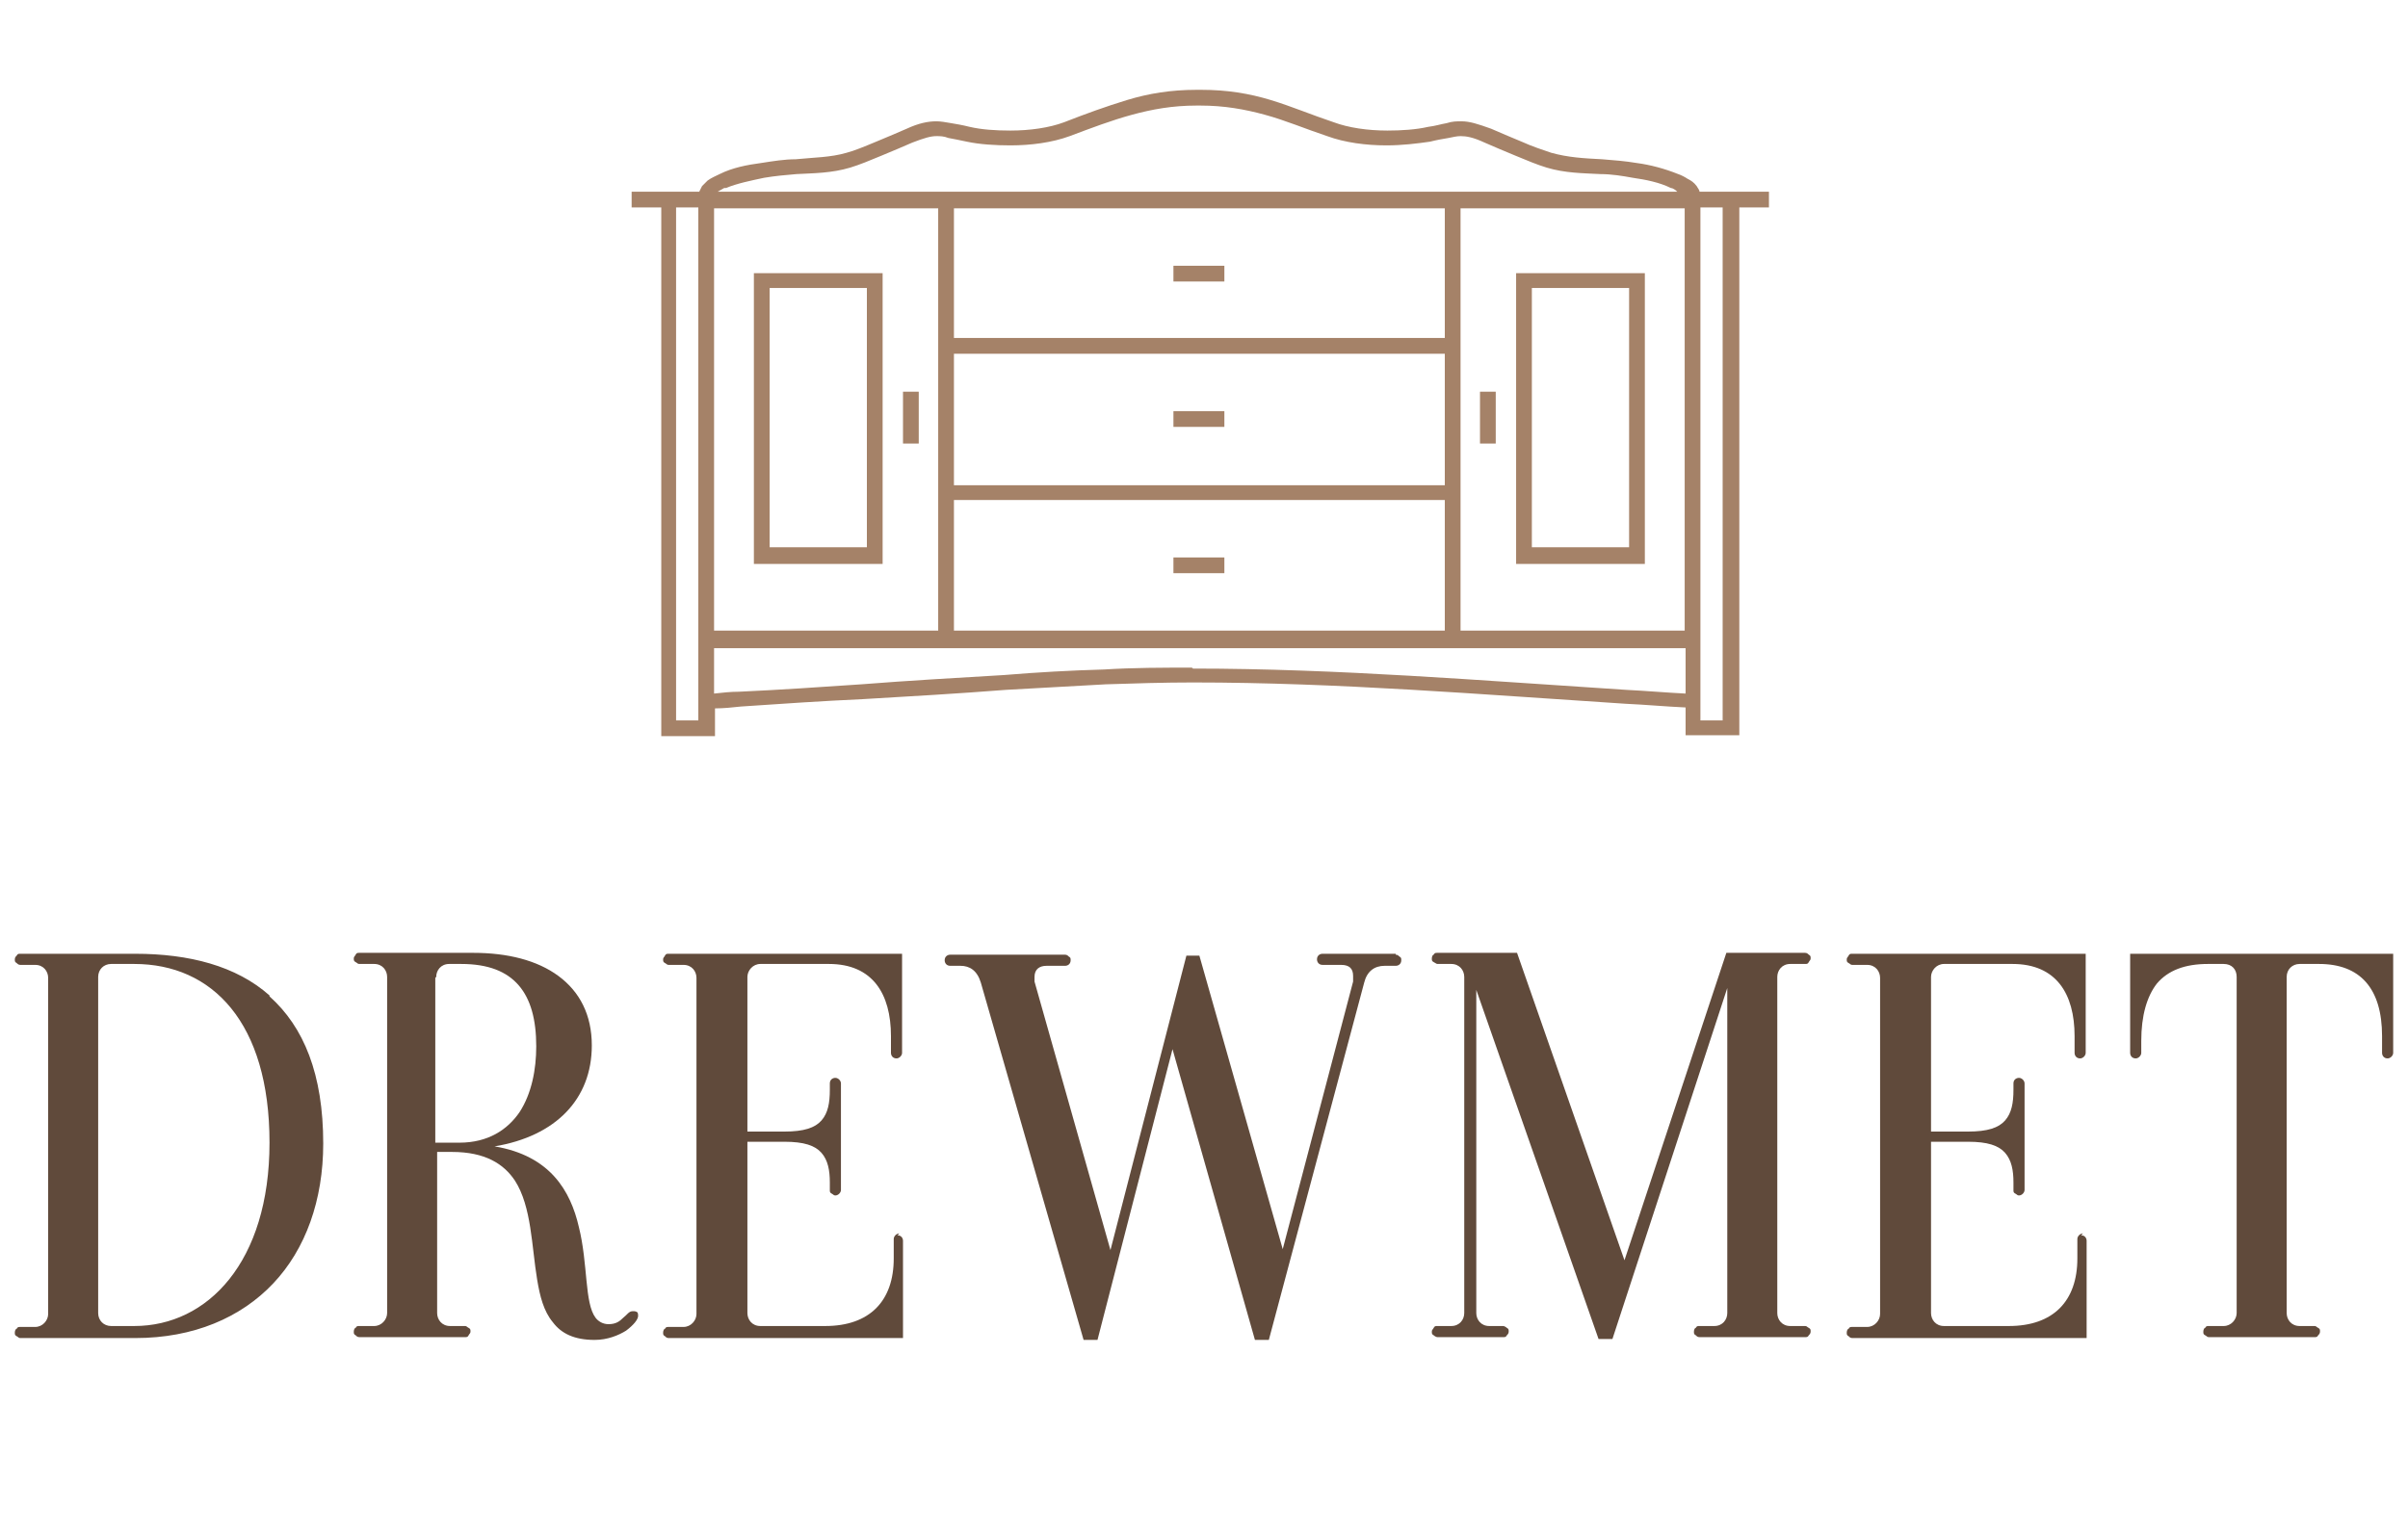 <?xml version="1.0" encoding="UTF-8"?> <svg xmlns="http://www.w3.org/2000/svg" width="260" height="166" viewBox="0 0 260 166" fill="none"><path d="M29.1 107.5C25.5 104.3 20.4 103 14.6 103H2.2C2 103 1.9 103 1.8 103.2C1.7 103.3 1.6 103.4 1.6 103.6C1.6 103.8 1.6 103.9 1.8 104C1.9 104.1 2 104.2 2.2 104.2H3.8C4.7 104.2 5.2 104.9 5.2 105.6V141.9C5.2 142.6 4.6 143.3 3.8 143.3H2.2C2 143.3 1.9 143.3 1.8 143.5C1.7 143.5 1.6 143.7 1.6 143.9C1.6 144.1 1.6 144.2 1.8 144.3C2 144.4 2 144.5 2.2 144.5H14.6C20.9 144.5 26 142.3 29.5 138.6C33 134.9 34.9 129.6 34.9 123.5C34.9 116 32.8 110.9 29.1 107.6V107.5ZM14.5 143.2H12C11.2 143.2 10.6 142.6 10.6 141.8V105.5C10.6 104.7 11.2 104.1 12 104.1H14.5C22.9 104.1 29.1 110.4 29.1 123.4C29.1 136.3 22.4 143.2 14.5 143.2Z" fill="#604A3B"></path><path d="M68.3 141.6C67.9 141.6 67.7 142 67.3 142.3C66.9 142.7 66.5 143 65.7 143C65.1 143 64.6 142.7 64.3 142.3C63.1 140.7 63.5 136.5 62.5 132.5C61.6 128.6 59.4 124.8 53.4 123.8C60 122.7 63.9 118.7 63.9 112.9C63.9 109.6 62.6 107.1 60.3 105.4C58 103.7 54.8 102.9 51.1 102.9H38.8C38.6 102.9 38.5 102.9 38.4 103.1C38.3 103.3 38.2 103.3 38.2 103.5C38.2 103.7 38.2 103.8 38.4 103.9C38.6 104 38.6 104.1 38.8 104.1H40.4C41.3 104.1 41.8 104.8 41.8 105.5V141.8C41.8 142.5 41.2 143.2 40.4 143.2H38.8C38.6 143.2 38.5 143.2 38.4 143.4C38.3 143.4 38.2 143.6 38.2 143.8C38.2 144 38.2 144.1 38.4 144.2C38.5 144.3 38.6 144.4 38.8 144.4H50.2C50.4 144.4 50.5 144.4 50.6 144.2C50.7 144 50.8 144 50.8 143.8C50.8 143.6 50.8 143.5 50.6 143.4C50.4 143.3 50.4 143.2 50.2 143.2H48.6C47.7 143.2 47.2 142.5 47.2 141.8V124.4H48.8C52.4 124.4 54.4 125.7 55.6 127.5C57.4 130.3 57.4 134.6 58 138.2C58.3 140 58.7 141.6 59.7 142.8C60.6 144 62 144.7 64.2 144.7C65.6 144.7 66.8 144.2 67.6 143.7C68.4 143.1 68.9 142.5 68.9 142.1C68.9 142 68.9 141.8 68.8 141.7C68.8 141.7 68.6 141.6 68.5 141.6H68.3ZM47.1 105.5C47.1 104.8 47.6 104.1 48.5 104.1H49.8C52.7 104.1 54.7 104.9 56 106.4C57.3 107.9 57.9 110.1 57.9 113C57.9 115.5 57.4 118.1 56.1 120.1C54.8 122 52.7 123.4 49.6 123.4H47V105.6L47.1 105.5Z" fill="#604A3B"></path><path d="M97.1 133.2C96.8 133.2 96.5 133.5 96.5 133.8V135.9C96.5 140.5 93.9 143.2 89.1 143.2H82.1C81.2 143.2 80.7 142.5 80.7 141.8V123.3H84.7C86.8 123.3 88 123.7 88.7 124.5C89.4 125.3 89.6 126.4 89.6 127.7V128.5C89.6 128.7 89.6 128.8 89.8 128.9C90 129 90 129.1 90.2 129.1C90.5 129.1 90.8 128.8 90.8 128.5V117C90.8 116.7 90.5 116.4 90.2 116.4C89.9 116.4 89.6 116.6 89.6 117V117.7C89.6 119.1 89.4 120.2 88.7 121C88 121.8 86.8 122.2 84.7 122.2H80.7V105.5C80.7 104.8 81.3 104.1 82.1 104.1H89.5C94.2 104.1 96.2 107.3 96.2 111.9V113.7C96.2 114 96.4 114.3 96.8 114.3C97.1 114.3 97.4 114 97.4 113.7V103H72.2C72 103 71.9 103 71.8 103.2C71.7 103.4 71.6 103.4 71.6 103.6C71.6 103.8 71.6 103.9 71.8 104C72 104.1 72 104.2 72.2 104.2H73.8C74.7 104.2 75.2 104.9 75.2 105.6V141.9C75.2 142.6 74.6 143.3 73.8 143.3H72.2C72 143.3 71.9 143.3 71.8 143.5C71.7 143.5 71.6 143.7 71.6 143.9C71.6 144.1 71.6 144.2 71.8 144.3C71.9 144.4 72 144.5 72.2 144.5H97.5V134C97.5 133.7 97.3 133.4 96.9 133.4L97.1 133.2Z" fill="#604A3B"></path><path d="M150.7 103H150.5H142.8C142.5 103 142.2 103.2 142.2 103.6C142.2 103.9 142.4 104.2 142.8 104.2H144.8C145.7 104.2 146.1 104.6 146.1 105.4C146.1 105.6 146.1 105.8 146.1 106L138.5 134.9L129.5 103.2H128.1L119.9 135L111.7 106C111.7 105.8 111.7 105.6 111.7 105.5C111.7 104.7 112.2 104.3 113 104.3H115C115.3 104.3 115.6 104.1 115.6 103.7C115.6 103.5 115.6 103.4 115.4 103.3C115.3 103.2 115.2 103.1 115 103.1H102.6C102.3 103.1 102 103.3 102 103.7C102 104 102.2 104.3 102.6 104.3H103.7C104.7 104.3 105.5 104.8 105.9 106.1L117 144.7H118.5L126.6 113.3L135.5 144.7H137L147.3 106.1C147.6 104.9 148.4 104.3 149.5 104.3H150.7C151 104.3 151.3 104.1 151.3 103.7C151.3 103.5 151.3 103.4 151.1 103.3C151 103.2 150.9 103.1 150.7 103.1V103Z" fill="#604A3B"></path><path d="M194.9 143.2H193.3C192.4 143.2 191.9 142.5 191.9 141.8V105.5C191.9 104.8 192.4 104.1 193.3 104.1H194.9C195.1 104.1 195.2 104.1 195.3 103.9C195.4 103.7 195.5 103.7 195.5 103.5C195.5 103.3 195.5 103.2 195.3 103.1C195.2 103 195.1 102.9 194.9 102.9H186.4L175.4 136.1L163.8 102.9H155.2C155 102.9 154.9 102.9 154.8 103.1C154.7 103.1 154.6 103.3 154.6 103.5C154.6 103.7 154.6 103.8 154.8 103.9C155 104 155.1 104.1 155.2 104.1H156.7C157.6 104.1 158.1 104.8 158.1 105.5V141.8C158.1 142.5 157.6 143.2 156.7 143.2H155.2C155 143.2 154.9 143.2 154.8 143.4C154.7 143.6 154.6 143.6 154.6 143.8C154.6 144 154.6 144.1 154.8 144.2C154.9 144.3 155.1 144.4 155.2 144.4H162.3C162.5 144.4 162.6 144.4 162.7 144.2C162.8 144.1 162.9 144 162.9 143.8C162.9 143.6 162.9 143.5 162.7 143.4C162.6 143.3 162.4 143.2 162.3 143.2H160.8C159.9 143.2 159.4 142.5 159.4 141.8V106.9L172.6 144.6H174.1L186.5 106.7V141.8C186.5 142.5 186 143.2 185.1 143.2H183.5C183.3 143.2 183.2 143.2 183.1 143.4C183 143.4 182.9 143.6 182.9 143.8C182.9 144 182.9 144.1 183.1 144.2C183.2 144.3 183.3 144.4 183.5 144.4H194.9C195.1 144.4 195.2 144.4 195.3 144.2C195.4 144.1 195.5 144 195.5 143.8C195.5 143.6 195.5 143.5 195.3 143.4C195.1 143.3 195.1 143.2 194.9 143.2Z" fill="#604A3B"></path><path d="M224.9 133.2C224.6 133.2 224.3 133.5 224.3 133.8V135.9C224.3 140.5 221.7 143.2 216.9 143.2H209.9C209 143.2 208.5 142.5 208.5 141.8V123.3H212.5C214.6 123.3 215.8 123.7 216.5 124.5C217.2 125.3 217.4 126.4 217.4 127.7V128.5C217.4 128.7 217.4 128.8 217.6 128.9C217.8 129 217.8 129.1 218 129.1C218.3 129.1 218.6 128.8 218.6 128.5V117C218.6 116.7 218.3 116.4 218 116.4C217.7 116.4 217.4 116.6 217.4 117V117.7C217.4 119.1 217.2 120.2 216.5 121C215.8 121.8 214.6 122.2 212.5 122.2H208.5V105.5C208.5 104.8 209.1 104.1 209.9 104.1H217.3C222 104.1 224 107.3 224 111.9V113.7C224 114 224.2 114.3 224.6 114.3C224.9 114.3 225.2 114 225.2 113.7V103H200C199.8 103 199.7 103 199.6 103.2C199.5 103.4 199.4 103.4 199.4 103.6C199.4 103.8 199.4 103.9 199.6 104C199.8 104.1 199.8 104.2 200 104.2H201.6C202.5 104.2 203 104.9 203 105.6V141.9C203 142.6 202.4 143.3 201.6 143.3H200C199.8 143.3 199.7 143.3 199.6 143.5C199.5 143.5 199.4 143.7 199.4 143.9C199.4 144.1 199.4 144.2 199.6 144.3C199.7 144.4 199.8 144.5 200 144.5H225.3V134C225.3 133.7 225.1 133.4 224.7 133.4L224.9 133.2Z" fill="#604A3B"></path><path d="M230 103V113.7C230 114 230.2 114.3 230.6 114.3C230.9 114.3 231.2 114 231.2 113.7V112.4C231.2 109.7 231.8 107.6 232.9 106.2C234.1 104.8 235.9 104.1 238.4 104.1H240.1C241 104.1 241.5 104.7 241.5 105.5V141.8C241.5 142.5 240.9 143.2 240.1 143.2H238.5C238.3 143.2 238.2 143.2 238.1 143.4C238 143.4 237.9 143.6 237.9 143.8C237.9 144 237.9 144.1 238.1 144.2C238.3 144.3 238.3 144.4 238.5 144.4H249.9C250.1 144.4 250.2 144.4 250.3 144.2C250.4 144.1 250.5 144 250.5 143.8C250.5 143.6 250.5 143.5 250.3 143.4C250.1 143.3 250.1 143.2 249.9 143.2H248.3C247.4 143.2 246.9 142.5 246.9 141.8V105.5C246.9 104.7 247.5 104.1 248.3 104.1H250.4C254.8 104.1 257.2 106.7 257.2 111.9V113.7C257.2 114 257.4 114.3 257.8 114.3C258.1 114.3 258.4 114 258.4 113.7V103H230Z" fill="#604A3B"></path><path d="M81.4 60.9H95.3V29.5H81.4V60.9ZM93.6 31.1V59.1H83.1V31.1H93.6Z" fill="#A58268"></path><path d="M99.2 42.3H97.5V47.9H99.2V42.3Z" fill="#A58268"></path><path d="M132.2 44.4H126.7V46.1H132.2V44.4Z" fill="#A58268"></path><path d="M132.2 28.7H126.7V30.4H132.2V28.7Z" fill="#A58268"></path><path d="M132.2 60.2H126.7V61.9H132.2V60.2Z" fill="#A58268"></path><path d="M190.9 20.7H183.5C183.5 20.5 183.3 20.3 183.2 20.1C182.9 19.7 182.6 19.5 182.2 19.3C181.9 19.1 181.5 18.9 181.2 18.8C179.7 18.2 178.2 17.8 176.7 17.6C175.5 17.4 174.3 17.3 173 17.2C171 17.1 169.3 17 167.5 16.5C166.6 16.2 165.4 15.8 164.3 15.3C163.1 14.8 161.9 14.3 161 13.9C159.6 13.4 158.7 13.1 157.8 13.1C157.3 13.1 156.8 13.1 156.2 13.3C155.6 13.4 155 13.6 154.2 13.7C152.9 14 151.3 14.1 149.8 14.1C147.7 14.1 145.6 13.8 144 13.2C141.6 12.4 139.5 11.5 137.2 10.8C134.9 10.1 132.5 9.7 129.7 9.7C129.7 9.7 129.5 9.7 129.4 9.7H129.2C126.4 9.7 124 10.1 121.7 10.8C119.4 11.5 117.2 12.3 114.9 13.2C113.3 13.8 111.2 14.1 109.1 14.1C107.5 14.1 106 14 104.7 13.7C103.9 13.5 103.3 13.4 102.7 13.3C102.1 13.2 101.6 13.1 101.1 13.1C100.2 13.1 99.2 13.3 97.9 13.9C97 14.3 95.8 14.8 94.6 15.3C93.4 15.8 92.2 16.3 91.4 16.5C89.7 17 87.9 17 85.9 17.2C84.7 17.2 83.5 17.4 82.2 17.6C80.7 17.8 79.1 18.1 77.7 18.8C77.3 19 76.8 19.2 76.4 19.5C76.2 19.7 76 19.9 75.8 20.1C75.7 20.3 75.6 20.5 75.5 20.7H68.2V22.4H71.4V79.5H77.2V76.5C78.1 76.5 79.1 76.4 80 76.3C84.4 76 88.8 75.7 93.2 75.5C98.3 75.2 103.5 74.9 108.6 74.5C112.2 74.3 115.8 74.1 119.4 73.9C122.5 73.8 125.7 73.7 128.8 73.7C144.4 73.7 160 75 175.5 76C177.7 76.1 179.8 76.3 182 76.4V79.4H187.8V22.4H191V20.7H190.9ZM103 38.2H156V52.4H103V38.2ZM156 36.5H103V22.5H156V36.5ZM77.1 22.5H101.3V68.1H77.1V22.5ZM103 68.1V54H156V68.1H103ZM157.7 22.5H181.9V68.1H157.7V22.5ZM78.4 20.3C79.6 19.8 81.1 19.5 82.5 19.2C83.7 19 84.8 18.9 86 18.8C87.9 18.7 89.8 18.7 91.8 18.1C92.8 17.8 94 17.3 95.2 16.8C96.4 16.3 97.6 15.8 98.5 15.4C99.8 14.9 100.5 14.7 101.1 14.7C101.5 14.7 101.9 14.7 102.4 14.9C102.9 15 103.5 15.1 104.4 15.3C105.8 15.6 107.5 15.7 109.1 15.7C111.3 15.7 113.6 15.4 115.5 14.7C117.9 13.8 120 13 122.2 12.4C124.4 11.8 126.6 11.4 129.2 11.4C129.2 11.4 129.3 11.4 129.4 11.4C129.4 11.4 129.5 11.4 129.6 11.4C132.2 11.4 134.4 11.8 136.6 12.4C138.8 13 140.9 13.9 143.3 14.7C145.2 15.4 147.5 15.7 149.7 15.7C151.4 15.7 153 15.5 154.4 15.3C155.2 15.1 155.8 15 156.4 14.9C156.9 14.8 157.3 14.7 157.7 14.7C158.3 14.7 159 14.8 160.3 15.4C161.2 15.8 162.4 16.3 163.6 16.8C164.8 17.3 166 17.8 167 18.1C169 18.7 170.9 18.7 172.8 18.8C174 18.8 175.2 19 176.3 19.2C177.7 19.4 179.2 19.7 180.4 20.3C180.6 20.3 180.9 20.5 181.1 20.7H77.5C77.7 20.6 78 20.4 78.2 20.3H78.4ZM73 22.4H75.4V68.1V76.6V77.8H73V22.4ZM128.7 72.1C125.5 72.1 122.4 72.1 119.2 72.3C115.6 72.4 112 72.6 108.4 72.9C103.3 73.2 98.1 73.5 93 73.9C88.6 74.2 84.2 74.5 79.8 74.7C78.9 74.7 78 74.8 77.1 74.9V70H182V74.9C179.9 74.8 177.7 74.6 175.6 74.5C160 73.5 144.4 72.2 128.8 72.2L128.7 72.1ZM186 77.8H183.6V22.4H186V77.8Z" fill="#A58268"></path><path d="M163.7 60.9H177.6V29.5H163.7V60.9ZM165.4 31.1H175.9V59.1H165.4V31.1Z" fill="#A58268"></path><path d="M161.5 42.3H159.8V47.9H161.5V42.3Z" fill="#A58268"></path></svg> 